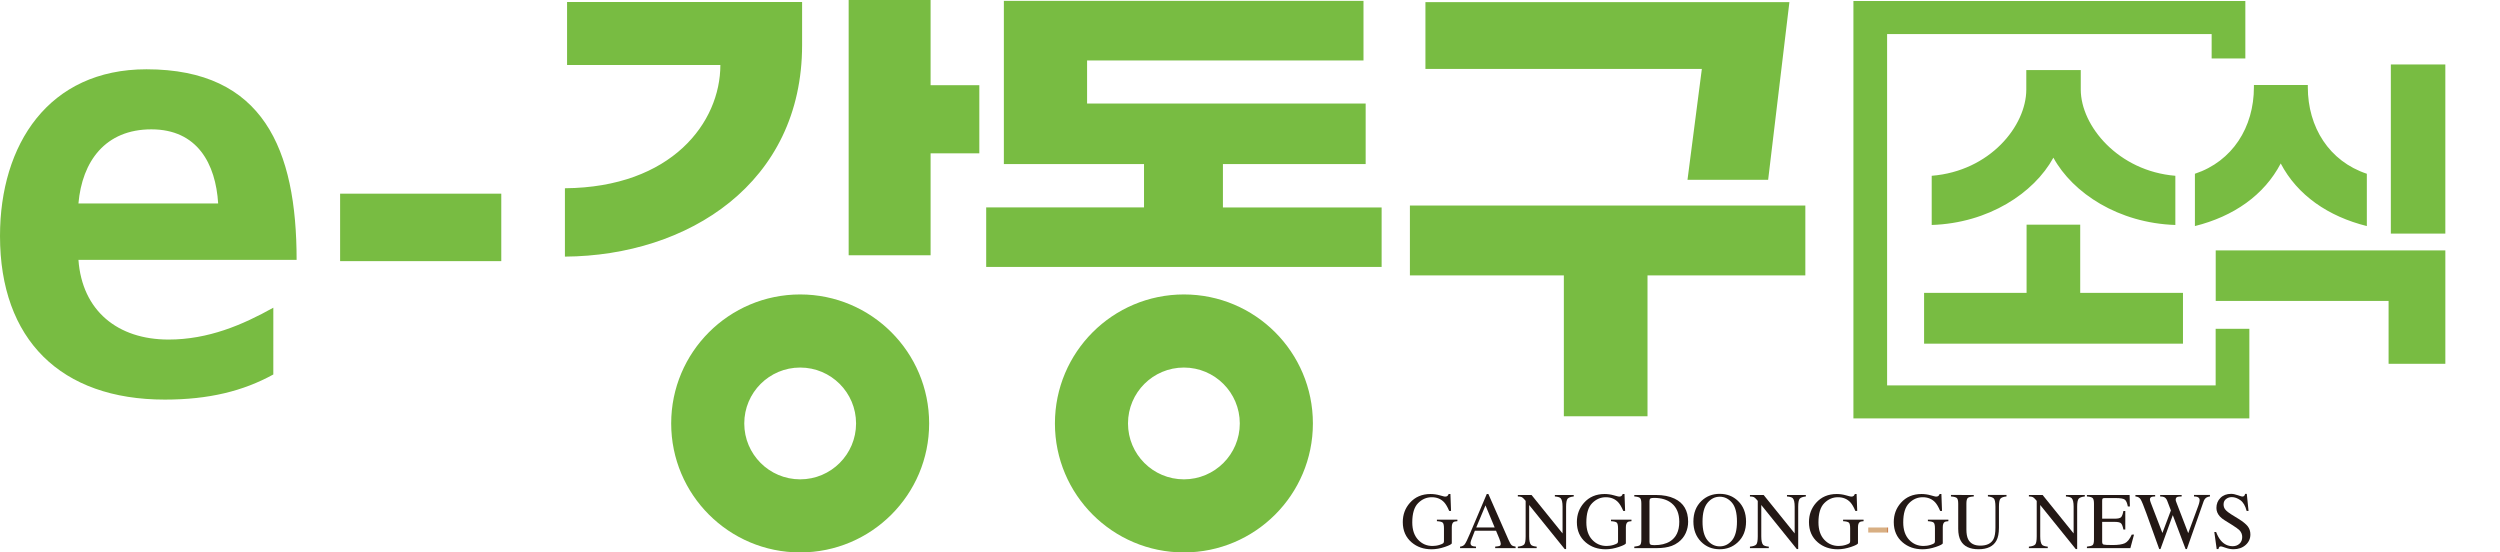 <?xml version="1.0" encoding="utf-8"?>
<!-- Generator: Adobe Illustrator 16.0.0, SVG Export Plug-In . SVG Version: 6.00 Build 0)  -->
<!DOCTYPE svg PUBLIC "-//W3C//DTD SVG 1.1//EN" "http://www.w3.org/Graphics/SVG/1.1/DTD/svg11.dtd">
<svg version="1.1" id="레이어_1" xmlns="http://www.w3.org/2000/svg" xmlns:xlink="http://www.w3.org/1999/xlink" x="0px"
	 y="0px" width="463.064px" height="102.322px" viewBox="0 0 463.064 102.322" enable-background="new 0 0 463.064 102.322"
	 xml:space="preserve">
<g>
	<path fill="#231815" d="M266.685,91.747c0.559,0.159,0.879,0.238,0.959,0.238c0.215,0,0.364-0.04,0.455-0.123
		c0.09-0.083,0.166-0.2,0.229-0.355h0.327l0.114,3.137h-0.341c-0.306-0.727-0.62-1.264-0.944-1.614
		c-0.586-0.62-1.351-0.93-2.289-0.93c-0.953,0-1.793,0.358-2.52,1.086c-0.724,0.724-1.086,1.917-1.086,3.576
		c0,1.37,0.361,2.441,1.082,3.216c0.723,0.771,1.614,1.15,2.676,1.15c0.18,0,0.392-0.017,0.633-0.05
		c0.242-0.034,0.473-0.088,0.689-0.159c0.354-0.112,0.573-0.217,0.66-0.302c0.088-0.085,0.131-0.209,0.131-0.373v-2.371
		c0-0.575-0.081-0.934-0.243-1.074c-0.161-0.142-0.517-0.229-1.063-0.263v-0.277h3.794v0.277c-0.368,0.023-0.613,0.084-0.734,0.183
		c-0.204,0.154-0.305,0.477-0.305,0.959v2.932c0,0.174-0.428,0.406-1.283,0.694c-0.854,0.29-1.678,0.438-2.467,0.438
		c-1.454,0-2.68-0.424-3.678-1.271c-1.102-0.937-1.649-2.188-1.649-3.766c0-1.387,0.438-2.572,1.315-3.562
		c0.963-1.094,2.242-1.639,3.836-1.639C265.562,91.507,266.128,91.587,266.685,91.747"/>
	<path fill="#231815" d="M276.853,97.705l-1.703-4.098l-1.715,4.098H276.853z M270.444,101.528v-0.276
		c0.383-0.043,0.671-0.187,0.861-0.432c0.189-0.245,0.52-0.915,0.982-2.011l3.102-7.308h0.297l3.707,8.438
		c0.248,0.559,0.443,0.904,0.595,1.037c0.146,0.132,0.396,0.223,0.743,0.271v0.276h-3.783v-0.276
		c0.435-0.039,0.715-0.086,0.841-0.141c0.125-0.058,0.188-0.192,0.188-0.409c0-0.072-0.024-0.2-0.072-0.383
		c-0.049-0.188-0.116-0.376-0.204-0.579l-0.597-1.432h-3.922c-0.388,0.974-0.617,1.564-0.691,1.778
		c-0.075,0.214-0.113,0.388-0.113,0.514c0,0.25,0.104,0.425,0.307,0.521c0.125,0.063,0.361,0.104,0.711,0.131v0.276L270.444,101.528
		L270.444,101.528z"/>
	<path fill="#231815" d="M281.14,101.252c0.615-0.063,1.01-0.2,1.187-0.418c0.174-0.215,0.262-0.715,0.262-1.5v-6.556l-0.2-0.24
		c-0.222-0.257-0.402-0.415-0.56-0.476c-0.152-0.063-0.381-0.1-0.688-0.105v-0.272h2.541l5.743,7.118v-4.943
		c0-0.813-0.12-1.342-0.362-1.588c-0.156-0.159-0.515-0.267-1.063-0.313v-0.272h3.496v0.272c-0.564,0.063-0.941,0.196-1.133,0.414
		c-0.189,0.219-0.283,0.717-0.283,1.497v7.834h-0.256l-6.584-8.161v5.794c0,0.813,0.119,1.348,0.355,1.592
		c0.151,0.158,0.502,0.271,1.037,0.325v0.276h-3.494L281.14,101.252L281.14,101.252z"/>
	<path fill="#231815" d="M298.931,91.747c0.558,0.159,0.877,0.238,0.959,0.238c0.213,0,0.364-0.04,0.452-0.123
		c0.091-0.083,0.166-0.2,0.229-0.355h0.328l0.113,3.137h-0.341c-0.307-0.727-0.621-1.264-0.944-1.614
		c-0.586-0.62-1.351-0.93-2.287-0.93c-0.955,0-1.795,0.358-2.521,1.086c-0.727,0.724-1.086,1.917-1.086,3.576
		c0,1.37,0.359,2.441,1.082,3.216c0.723,0.771,1.611,1.15,2.674,1.15c0.182,0,0.395-0.017,0.635-0.05
		c0.241-0.034,0.473-0.088,0.688-0.159c0.354-0.112,0.571-0.217,0.66-0.302c0.088-0.085,0.131-0.209,0.131-0.373v-2.371
		c0-0.575-0.082-0.934-0.242-1.074c-0.162-0.142-0.519-0.229-1.063-0.263v-0.277h3.793v0.277c-0.366,0.023-0.609,0.084-0.73,0.183
		c-0.205,0.154-0.308,0.477-0.308,0.959v2.932c0,0.174-0.429,0.406-1.281,0.694c-0.854,0.29-1.681,0.438-2.469,0.438
		c-1.453,0-2.681-0.424-3.679-1.271c-1.101-0.937-1.647-2.188-1.647-3.766c0-1.387,0.438-2.572,1.313-3.562
		c0.965-1.094,2.242-1.639,3.838-1.639C297.806,91.507,298.374,91.587,298.931,91.747"/>
	<path fill="#231815" d="M305.706,100.859c0.119,0.077,0.365,0.116,0.738,0.116c1.162,0,2.119-0.23,2.871-0.69
		c1.149-0.709,1.729-1.918,1.729-3.63c0-1.527-0.477-2.676-1.425-3.448c-0.813-0.658-1.896-0.983-3.233-0.983
		c-0.334,0-0.562,0.031-0.681,0.104c-0.117,0.074-0.179,0.233-0.179,0.48v7.567C305.528,100.622,305.589,100.781,305.706,100.859
		 M302.71,101.252c0.543-0.058,0.896-0.151,1.063-0.293c0.164-0.138,0.246-0.481,0.246-1.045v-6.62c0-0.542-0.08-0.891-0.24-1.046
		c-0.157-0.153-0.517-0.252-1.064-0.291v-0.272h4.012c1.354,0,2.494,0.223,3.434,0.67c1.686,0.799,2.525,2.228,2.525,4.286
		c0,0.737-0.148,1.442-0.453,2.11c-0.305,0.669-0.761,1.234-1.369,1.694c-0.389,0.291-0.789,0.511-1.205,0.661
		c-0.764,0.282-1.697,0.422-2.807,0.422h-4.137L302.71,101.252L302.71,101.252z"/>
	<path fill="#231815" d="M316.271,100.078c0.614,0.749,1.373,1.123,2.271,1.123c0.881,0,1.631-0.365,2.254-1.094
		c0.621-0.729,0.935-1.896,0.935-3.499c0-1.623-0.313-2.795-0.943-3.521c-0.631-0.723-1.377-1.082-2.239-1.082
		c-0.894,0-1.646,0.374-2.267,1.121c-0.619,0.749-0.93,1.908-0.93,3.479C315.347,98.174,315.656,99.329,316.271,100.078
		 M315.157,92.785c0.916-0.876,2.041-1.313,3.379-1.313c1.343,0,2.472,0.438,3.388,1.317c0.993,0.955,1.489,2.229,1.489,3.816
		c0,1.613-0.514,2.896-1.541,3.851c-0.92,0.854-2.03,1.279-3.336,1.279c-1.396,0-2.553-0.472-3.475-1.417
		c-0.937-0.964-1.4-2.202-1.4-3.713C313.661,95.019,314.159,93.745,315.157,92.785"/>
	<path fill="#231815" d="M324.134,101.252c0.613-0.063,1.01-0.2,1.186-0.418c0.175-0.215,0.263-0.715,0.263-1.5v-6.556l-0.204-0.24
		c-0.218-0.257-0.4-0.415-0.556-0.476c-0.15-0.063-0.384-0.1-0.688-0.105v-0.272h2.54l5.744,7.118v-4.943
		c0-0.813-0.121-1.342-0.362-1.588c-0.16-0.159-0.516-0.267-1.063-0.313v-0.272h3.494v0.272c-0.564,0.063-0.942,0.196-1.135,0.414
		c-0.188,0.219-0.281,0.717-0.281,1.497v7.834h-0.254l-6.584-8.161v5.794c0,0.813,0.115,1.348,0.354,1.592
		c0.152,0.158,0.502,0.271,1.038,0.325v0.276h-3.494L324.134,101.252L324.134,101.252z"/>
	<path fill="#231815" d="M341.924,91.747c0.558,0.159,0.877,0.238,0.959,0.238c0.214,0,0.364-0.04,0.454-0.123
		s0.166-0.2,0.229-0.355h0.324l0.116,3.137h-0.343c-0.305-0.727-0.618-1.264-0.943-1.614c-0.586-0.62-1.35-0.93-2.289-0.93
		c-0.953,0-1.793,0.358-2.52,1.086c-0.727,0.724-1.086,1.917-1.086,3.576c0,1.37,0.359,2.441,1.082,3.216
		c0.724,0.771,1.613,1.15,2.676,1.15c0.18,0,0.391-0.017,0.633-0.05c0.241-0.034,0.475-0.088,0.689-0.159
		c0.354-0.112,0.57-0.217,0.66-0.302c0.088-0.085,0.131-0.209,0.131-0.373v-2.371c0-0.575-0.08-0.934-0.242-1.074
		c-0.161-0.142-0.52-0.229-1.063-0.263v-0.277h3.793v0.277c-0.367,0.023-0.611,0.084-0.732,0.183
		c-0.205,0.154-0.305,0.477-0.305,0.959v2.932c0,0.174-0.432,0.406-1.283,0.694c-0.854,0.29-1.68,0.438-2.467,0.438
		c-1.455,0-2.683-0.424-3.68-1.271c-1.103-0.937-1.648-2.188-1.648-3.766c0-1.387,0.438-2.572,1.313-3.562
		c0.965-1.094,2.244-1.639,3.838-1.639C340.8,91.507,341.366,91.587,341.924,91.747"/>
	<path fill="#231815" d="M357.629,91.747c0.558,0.159,0.877,0.238,0.959,0.238c0.213,0,0.362-0.04,0.452-0.123
		c0.091-0.083,0.166-0.2,0.229-0.355h0.328l0.114,3.137h-0.342c-0.306-0.727-0.619-1.264-0.943-1.614
		c-0.586-0.62-1.352-0.93-2.289-0.93c-0.954,0-1.795,0.358-2.52,1.086c-0.726,0.724-1.089,1.917-1.089,3.576
		c0,1.37,0.361,2.441,1.085,3.216c0.723,0.771,1.612,1.15,2.674,1.15c0.182,0,0.394-0.017,0.635-0.05
		c0.24-0.034,0.472-0.088,0.688-0.159c0.354-0.112,0.572-0.217,0.66-0.302s0.131-0.209,0.131-0.373v-2.371
		c0-0.575-0.081-0.934-0.243-1.074c-0.162-0.142-0.519-0.229-1.063-0.263v-0.277h3.793v0.277c-0.365,0.023-0.61,0.084-0.731,0.183
		c-0.203,0.154-0.306,0.477-0.306,0.959v2.932c0,0.174-0.43,0.406-1.283,0.694c-0.854,0.29-1.68,0.438-2.467,0.438
		c-1.453,0-2.68-0.424-3.68-1.271c-1.1-0.937-1.646-2.188-1.646-3.766c0-1.387,0.438-2.572,1.313-3.562
		c0.966-1.094,2.243-1.639,3.839-1.639C356.504,91.507,357.072,91.587,357.629,91.747"/>
	<path fill="#231815" d="M365.593,91.681v0.273c-0.57,0.039-0.941,0.134-1.111,0.286s-0.254,0.504-0.254,1.05v4.765
		c0,0.775,0.104,1.387,0.319,1.82c0.396,0.794,1.149,1.191,2.261,1.191c1.217,0,2.031-0.407,2.448-1.221
		c0.231-0.456,0.351-1.159,0.351-2.107v-3.873c0-0.81-0.099-1.313-0.291-1.521c-0.192-0.206-0.563-0.341-1.104-0.393V91.68h3.443
		v0.273c-0.576,0.063-0.953,0.202-1.131,0.417c-0.178,0.216-0.267,0.713-0.267,1.494v3.873c0,1.026-0.157,1.828-0.475,2.405
		c-0.58,1.062-1.688,1.591-3.313,1.591c-1.605,0-2.703-0.523-3.285-1.569c-0.313-0.562-0.473-1.303-0.473-2.224V93.29
		c0-0.542-0.083-0.891-0.25-1.042c-0.167-0.149-0.531-0.251-1.095-0.294V91.68L365.593,91.681L365.593,91.681z"/>
	<path fill="#231815" d="M375.802,101.252c0.617-0.063,1.012-0.2,1.188-0.418c0.174-0.215,0.263-0.715,0.263-1.5v-6.556l-0.204-0.24
		c-0.219-0.257-0.4-0.415-0.557-0.476c-0.15-0.063-0.381-0.1-0.688-0.105v-0.272h2.541l5.744,7.118v-4.943
		c0-0.813-0.121-1.342-0.362-1.588c-0.16-0.159-0.515-0.267-1.063-0.313v-0.272h3.496v0.272c-0.565,0.063-0.942,0.196-1.134,0.414
		c-0.188,0.219-0.282,0.717-0.282,1.497v7.834h-0.257l-6.584-8.161v5.794c0,0.813,0.119,1.348,0.355,1.592
		c0.152,0.158,0.502,0.271,1.039,0.325v0.276H375.8L375.802,101.252L375.802,101.252z"/>
	<path fill="#231815" d="M386.552,101.252c0.549-0.058,0.9-0.151,1.064-0.293c0.16-0.138,0.242-0.481,0.242-1.045v-6.62
		c0-0.523-0.08-0.873-0.238-1.033c-0.162-0.16-0.52-0.265-1.068-0.304v-0.272h7.906l0.052,2.13h-0.379
		c-0.125-0.656-0.313-1.081-0.565-1.273c-0.252-0.188-0.813-0.289-1.687-0.289h-2.026c-0.22,0-0.354,0.035-0.403,0.104
		c-0.05,0.067-0.076,0.203-0.076,0.396v3.321h2.299c0.636,0,1.037-0.093,1.213-0.282c0.175-0.188,0.314-0.564,0.423-1.143h0.35
		v3.438h-0.35c-0.109-0.575-0.254-0.958-0.429-1.145c-0.178-0.188-0.578-0.279-1.207-0.279h-2.299v3.688
		c0,0.296,0.097,0.471,0.281,0.521c0.187,0.052,0.745,0.08,1.676,0.08c1.012,0,1.756-0.111,2.235-0.331
		c0.479-0.221,0.91-0.755,1.293-1.603h0.416l-0.678,2.515h-8.045V101.252L386.552,101.252z"/>
	<path fill="#231815" d="M399.19,91.681v0.273c-0.297,0.009-0.506,0.036-0.633,0.079c-0.224,0.083-0.334,0.231-0.334,0.45
		c0,0.098,0.015,0.19,0.041,0.284c0.023,0.092,0.063,0.21,0.118,0.354l2.151,5.6l1.572-4.174l-0.695-1.82
		c-0.131-0.33-0.327-0.553-0.59-0.663c-0.153-0.067-0.392-0.104-0.705-0.107v-0.273h3.984v0.273
		c-0.373,0.004-0.629,0.03-0.771,0.079c-0.224,0.083-0.334,0.252-0.334,0.509c0,0.087,0.012,0.164,0.028,0.229
		c0.021,0.063,0.065,0.2,0.146,0.4l2.147,5.58l1.861-5.051c0.105-0.285,0.18-0.539,0.219-0.764c0.024-0.125,0.037-0.229,0.037-0.304
		c0-0.277-0.132-0.472-0.395-0.575c-0.146-0.063-0.362-0.103-0.652-0.107V91.68h2.954v0.273c-0.269,0.039-0.472,0.103-0.61,0.186
		c-0.252,0.14-0.439,0.383-0.564,0.728l-1.561,4.438l-0.603,1.712l-0.94,2.688h-0.229l-0.649-1.704l-1.726-4.584l-2.284,6.288
		h-0.227l-1.107-3.083l-1.257-3.489c-0.517-1.438-0.88-2.316-1.084-2.646c-0.207-0.326-0.526-0.502-0.964-0.525v-0.273h3.646v-0.005
		L399.19,91.681L399.19,91.681z"/>
	<path fill="#231815" d="M410.481,98.534c0.252,0.668,0.547,1.201,0.887,1.599c0.593,0.692,1.322,1.038,2.197,1.038
		c0.477,0,0.886-0.146,1.229-0.445c0.347-0.306,0.521-0.724,0.521-1.262c0-0.479-0.174-0.901-0.521-1.264
		c-0.229-0.229-0.705-0.57-1.438-1.025l-1.271-0.793c-0.384-0.237-0.688-0.481-0.916-0.729c-0.42-0.47-0.632-0.989-0.632-1.559
		c0-0.753,0.248-1.378,0.748-1.871c0.5-0.5,1.16-0.749,1.982-0.749c0.34,0,0.748,0.083,1.227,0.25s0.75,0.251,0.816,0.251
		c0.186,0,0.313-0.047,0.381-0.135c0.07-0.087,0.125-0.211,0.164-0.366h0.307l0.326,3.169h-0.354
		c-0.241-0.955-0.632-1.621-1.169-1.999c-0.531-0.377-1.063-0.567-1.586-0.567c-0.406,0-0.765,0.12-1.064,0.36
		c-0.303,0.235-0.453,0.568-0.453,0.999c0,0.383,0.115,0.71,0.35,0.979c0.23,0.276,0.594,0.565,1.082,0.865l1.309,0.806
		c0.816,0.504,1.396,0.971,1.729,1.394c0.332,0.426,0.496,0.93,0.496,1.511c0,0.78-0.294,1.432-0.884,1.955
		c-0.588,0.521-1.34,0.785-2.256,0.785c-0.461,0-0.94-0.088-1.442-0.266c-0.501-0.175-0.786-0.262-0.86-0.262
		c-0.174,0-0.289,0.053-0.354,0.16c-0.061,0.104-0.102,0.22-0.118,0.341h-0.327l-0.441-3.168L410.481,98.534L410.481,98.534z"/>
</g>
<linearGradient id="SVGID_1_" gradientUnits="userSpaceOnUse" x1="94.635" y1="1209.441" x2="98.311" y2="1209.441" gradientTransform="matrix(1 0 0 1 251.41 -1111.269)">
	<stop  offset="0.918" style="stop-color:#D8AF83"/>
	<stop  offset="1" style="stop-color:#C86D39"/>
</linearGradient>
<rect x="346.045" y="97.705" fill="url(#SVGID_1_)" width="3.677" height="0.936"/>
<g>
	<g>
		<path id="SVGID_2_" fill="#78BC42" d="M137.857,78.433c0-5.723,4.636-10.354,10.353-10.354c5.72,0,10.355,4.636,10.355,10.354
			c0,5.718-4.637,10.354-10.355,10.354C142.493,88.786,137.857,84.151,137.857,78.433 M124.321,78.433
			c0,13.189,10.694,23.89,23.889,23.89c13.195,0,23.891-10.696,23.891-23.89c0-13.194-10.696-23.894-23.892-23.894
			C135.015,54.543,124.321,65.238,124.321,78.433 M208.934,78.433c0-5.723,4.637-10.354,10.354-10.354
			c5.717,0,10.354,4.636,10.354,10.354c0,5.718-4.637,10.354-10.354,10.354C213.571,88.786,208.934,84.151,208.934,78.433
			 M195.399,78.433c0,13.189,10.695,23.89,23.891,23.89c13.193,0,23.891-10.696,23.891-23.89c0-13.194-10.695-23.894-23.891-23.894
			C206.094,54.543,195.399,65.238,195.399,78.433 M410.407,46.382v9.363h32.021v11.637h10.512v-21H410.407z M375.374,41.617v12.635
			H356.39v9.404h47.953v-9.404h-19.035V41.617H375.374z M261.151,38.073V51.01h28.514V77.1h15.496V51.012h29.234V38.073H261.151z
			 M417.483,15.749v0.397c0,7.438-3.976,13.729-10.93,16.039v9.688c7.163-1.788,12.812-5.711,15.896-11.596
			c3.086,5.885,8.784,9.808,15.95,11.596v-9.688c-6.957-2.312-10.933-8.601-10.933-16.039v-0.397H417.483z M375.322,12.975v3.603
			c0,6.751-6.746,15.116-17.521,15.982v9.111c10.512-0.347,18.932-5.886,22.539-12.464c3.605,6.578,12.08,12.117,22.59,12.464V32.56
			c-10.563-0.866-17.52-9.231-17.52-15.982v-3.603H375.322z M442.845,43.263h10.093V11.935h-10.093V43.263z M264.026,0.393v12.38
			h51.199l-2.658,20.534h14.938l3.938-32.914H264.026z M105.035,0.374v11.664h28.396c0,10.622-8.984,22.671-28.794,22.832v12.662
			c22.845-0.16,43.932-13.61,43.932-39.17V0.374H105.035z M343.3,0.189v77.315h73.338v-16.6h-6.242V71.39H349.54V6.31h60.113v4.525
			h6.242V0.189H343.3z M185.941,0.159v30.229h25.96v8.031h-29.234v11.023h73.245V38.423h-29.395V30.39h26.438V19.182h-51.6v-7.979
			h51.199V0.159H185.941z M157.194,0v47.284h15.176V28.405h9.027V15.784h-9.027V0H157.194z"/>
	</g>
	<g>
		<path fill="#78BC42" d="M50.625,69.362c-5.562,3.063-11.918,4.654-20.091,4.654C11.237,74.016,0,62.892,0,43.708
			c0-16.913,8.967-30.875,27.129-30.875c21.681,0,27.812,14.87,27.812,35.303H14.53c0.681,9.423,7.265,14.758,16.686,14.758
			c7.379,0,13.735-2.728,19.41-5.902L50.625,69.362L50.625,69.362z M40.409,37.693c-0.454-7.378-3.859-13.735-12.373-13.735
			c-8.514,0-12.827,5.902-13.508,13.735H40.409z"/>
		<path fill="#78BC42" d="M62.997,48.363V35.877H92.85v12.486H62.997z"/>
	</g>
</g>
</svg>
